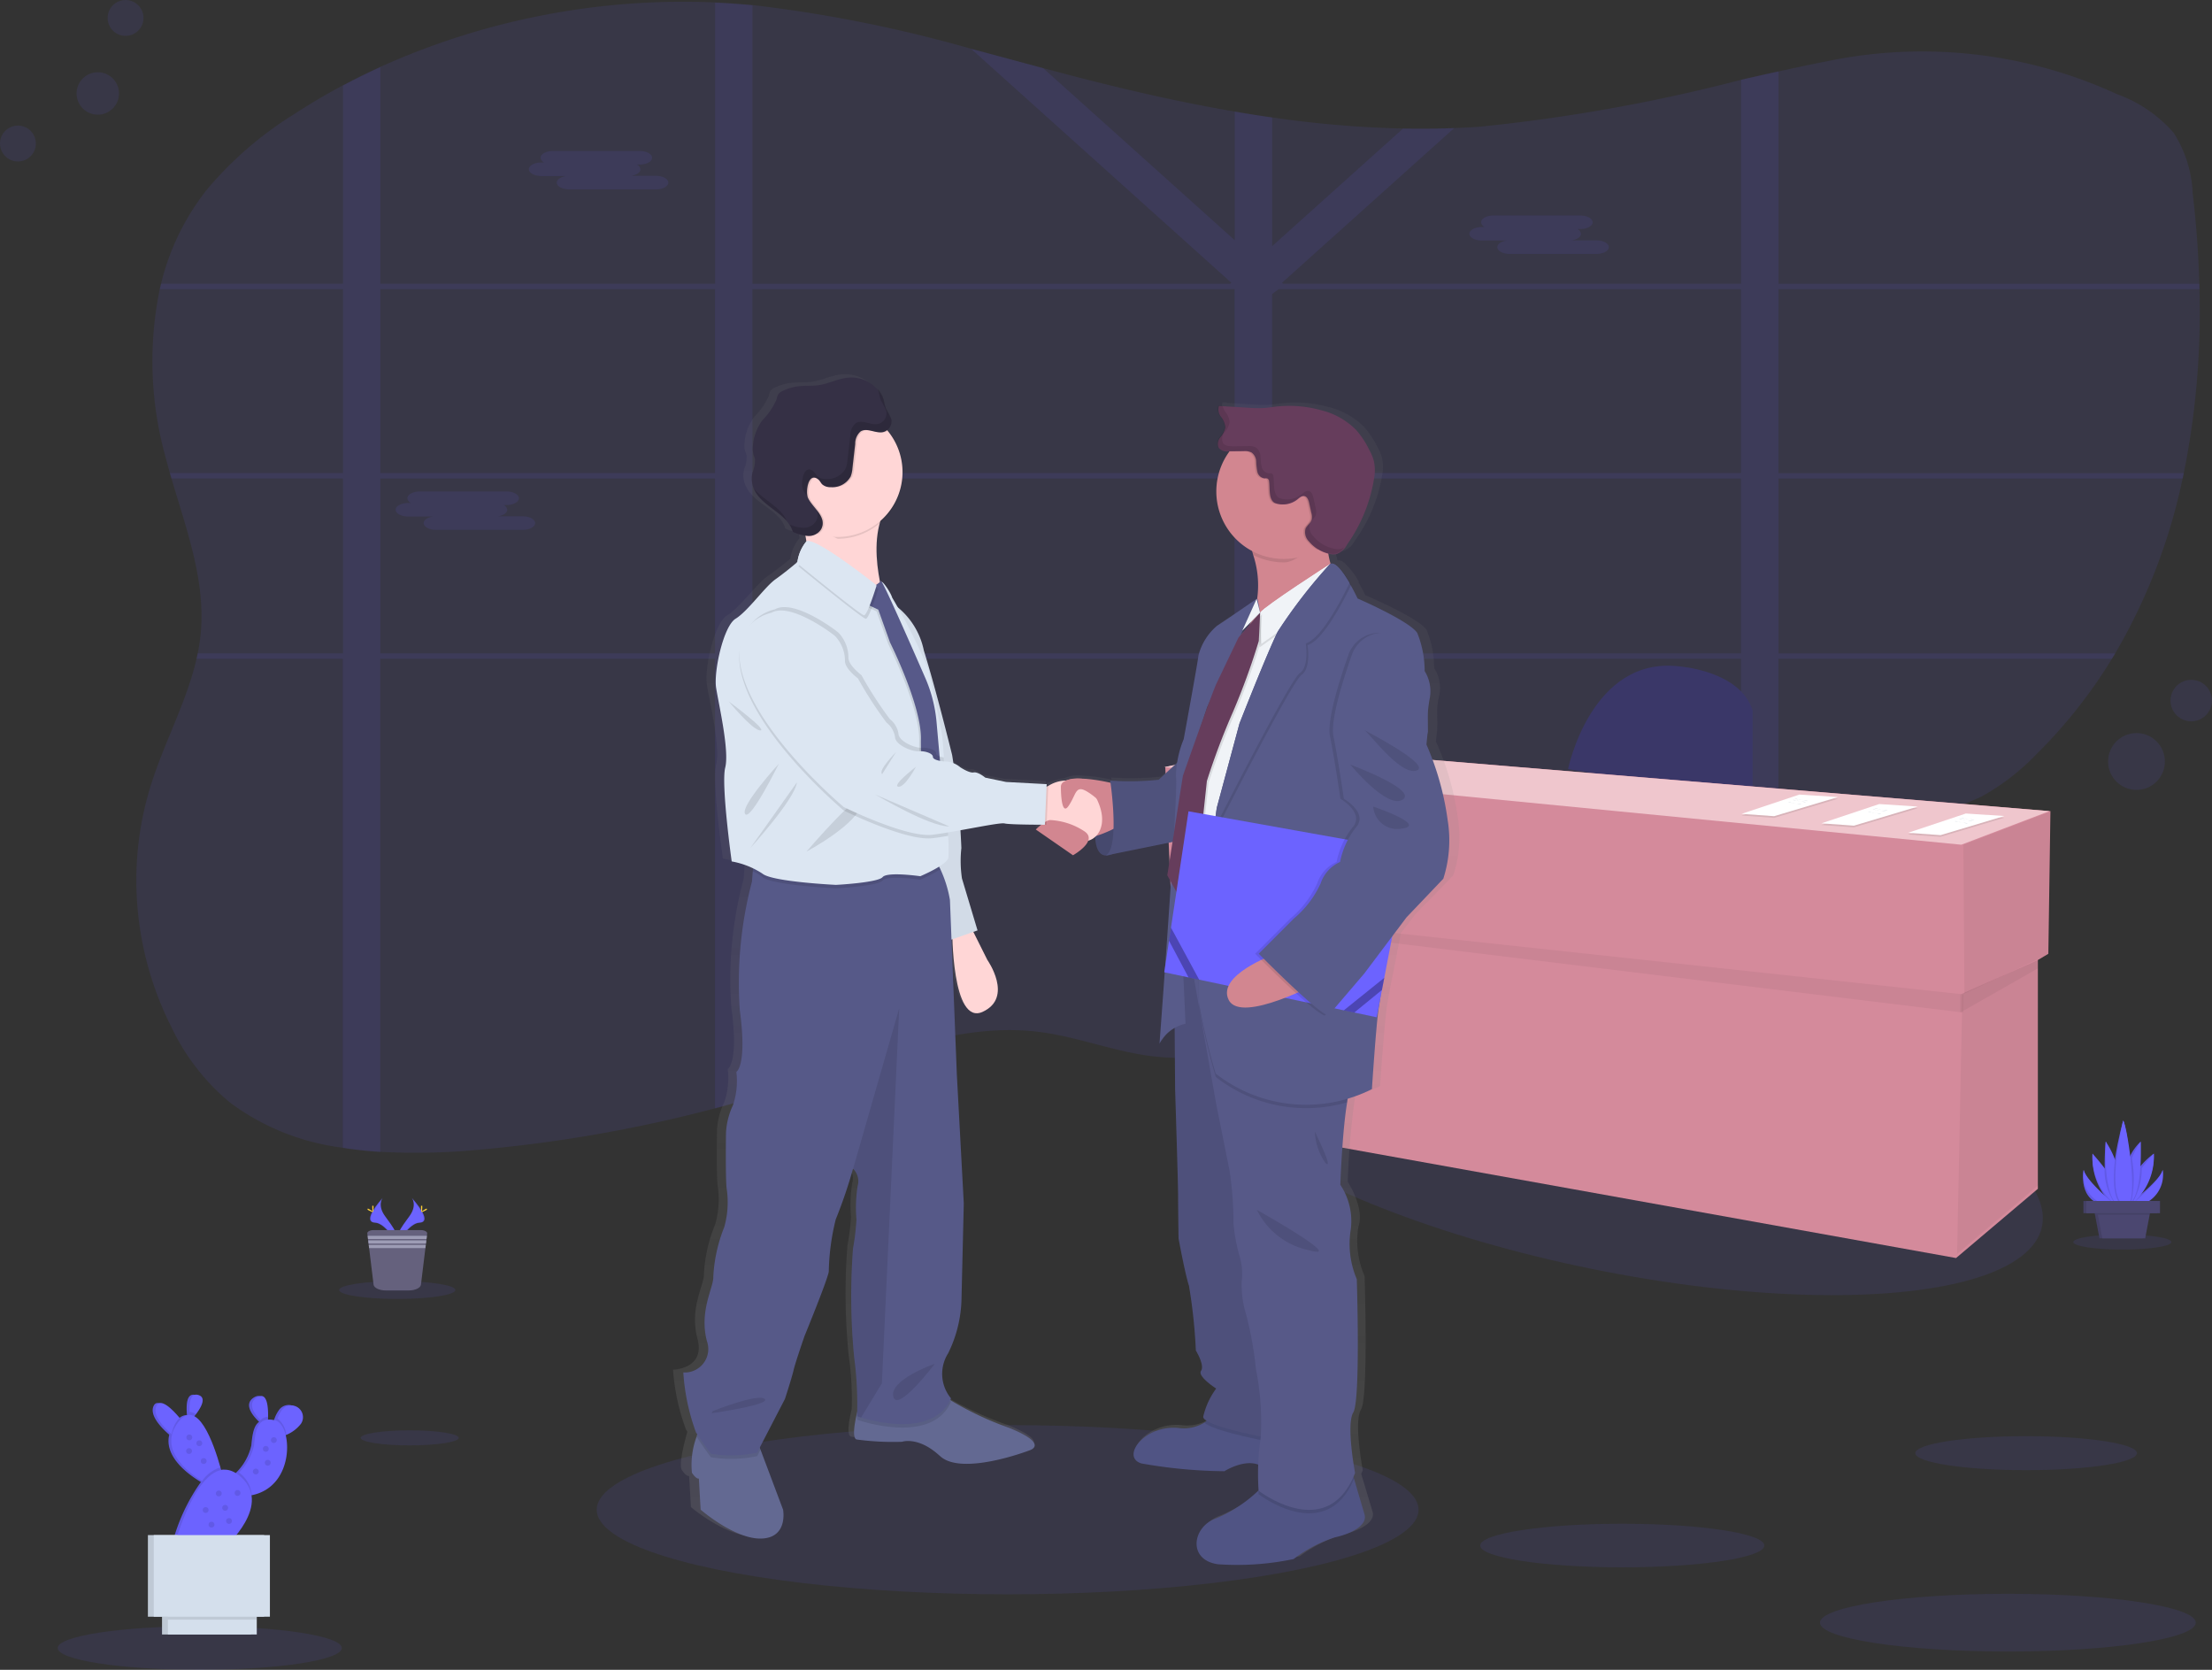 <svg xmlns="http://www.w3.org/2000/svg" xmlns:xlink="http://www.w3.org/1999/xlink" width="123.314" height="93.068" viewBox="0 0 123.314 93.068">
  <rect x="0" y="0" width="123.314" height="93.068" fill="#333333" stroke="none"/>
  <defs>
    <linearGradient id="linear-gradient" x1="0.5" y1="1" x2="0.5" gradientUnits="objectBoundingBox">
      <stop offset="0" stop-color="gray" stop-opacity="0.251"/>
      <stop offset="0.54" stop-color="gray" stop-opacity="0.122"/>
      <stop offset="1" stop-color="gray" stop-opacity="0.102"/>
    </linearGradient>
  </defs>
  <g id="Group_85" data-name="Group 85" transform="translate(-0.067 -0.732)">
    <path id="Path_222" data-name="Path 222" d="M237.224,68.809c-.021.1-.042.2-.066.3a32.361,32.361,0,0,1-3.758,9.749c-.06.1-.12.2-.181.3a28.017,28.017,0,0,1-4.237,5.348,12.845,12.845,0,0,1-3.043,2.337,17.23,17.23,0,0,1-5.417,1.482c-1.948.3-3.923.542-5.893.808q-1.05.139-2.087.3c-1.9.282-3.792.608-5.636,1.04a33.045,33.045,0,0,0-6.577,2.213q-.25.113-.494.24c-.163.081-.327.164-.488.248s-.319.167-.476.253c-.081.044-.163.088-.243.135s-.16.087-.238.132c-.235.131-.466.266-.7.4l-.009.006c-.153.089-.3.181-.453.273-.853.518-1.688,1.059-2.523,1.6l-.525.339-.813.526c-.158.1-.32.206-.48.308-.113.075-.226.149-.35.226-.593.373-1.194.74-1.81,1.089-.146.084-.293.167-.441.249a25.076,25.076,0,0,1-3.894,1.756l-.018.007a17.764,17.764,0,0,1-2.068.584c-.4.088-.809.161-1.218.216a13.064,13.064,0,0,1-3.3.046c-2.157-.25-4.179-1.078-6.336-1.358-4.439-.566-8.751,1.257-12.926,2.685q-1.54.526-3.1.985c-.692.2-1.387.4-2.087.585a78.543,78.543,0,0,1-13.09,2.3,36.865,36.865,0,0,1-5.561.123,20.422,20.422,0,0,1-2.086-.226,13.279,13.279,0,0,1-6.288-2.512,12.28,12.28,0,0,1-3.263-4.186,18.267,18.267,0,0,1-1.687-5.039c-.043-.239-.081-.479-.113-.718q-.085-.615-.127-1.238a17.716,17.716,0,0,1,.778-6.545c.747-2.367,1.991-4.639,2.539-7.023q.034-.152.064-.3a10.462,10.462,0,0,0,.166-1.1c.279-2.93-.792-5.787-1.633-8.653-.029-.1-.059-.2-.087-.3q-.136-.477-.26-.954a19.885,19.885,0,0,1-.3-9.3c.022-.1.048-.2.072-.3a13.612,13.612,0,0,1,2.559-5.242,20.293,20.293,0,0,1,4.825-4.177q1.332-.871,2.754-1.628,1.018-.543,2.086-1.028a41.085,41.085,0,0,1,18.657-3.592c.339.015.679.033,1.018.058s.71.054,1.066.087a76.524,76.524,0,0,1,12.19,2.437c1.343.356,2.684.722,4.023,1.08.6.158,1.191.317,1.788.471,2.92.755,5.883,1.438,8.883,1.948q1.042.18,2.086.328a59.759,59.759,0,0,0,7.3.619q1.424.028,2.85-.025.72-.026,1.44-.078a96.143,96.143,0,0,0,14.558-2.612q1.042-.238,2.087-.468c.914-.2,1.828-.4,2.747-.576A26,26,0,0,1,233.5,47.689a7.648,7.648,0,0,1,3.155,2.15,6.739,6.739,0,0,1,1.063,3.371c.2,1.668.324,3.357.372,5.055,0,.1,0,.2.007.3A45.372,45.372,0,0,1,237.224,68.809Z" transform="translate(-115.415 -41.71)" fill="#6c63ff" opacity="0.1"/>
    <path id="Path_223" data-name="Path 223" d="M209.564,79.239h-.373v.3h.423Zm-4.235,0a.02.02,0,0,0,0,.008c-.01.083-.021.165-.033.249v.045h3.236v-.018l.226-.284Zm-8.672,0V69.49h3.722c-.04-.026-.08-.053-.122-.078l-.054-.035-.07-.043c-.041-.024-.081-.048-.124-.07l-.105-.058-.025-.014h-3.221v-.537l-.087.034-.092.043h-.007l-.019.01-.058.031-.058.031c-.057.031-.113.064-.17.1l-.054.036-.113.072c-.146.1-.29.2-.438.294-.037.024-.075.048-.113.069-.08.048-.163.093-.248.133a.944.944,0,0,1-.113.049l-.061.024-.057.019h0a2.651,2.651,0,0,1-.407.106v9.53h-5.581c0,.011.008.02.011.032.031.09.061.18.09.27h5.487V89.988h.085l.1.006.178.01.284.034.13.012.141.015h.021l.25.031.053.007.121.017.173.025h0l.415-.018h0l.057.01a.393.393,0,0,1,.07.011V79.541h8.637V79.5c.011-.084.023-.166.033-.249a.019.019,0,0,1,0-.008Zm12.906,0h-.373v.3h.423Zm-4.468,0c-.014.1-.026.2-.04.3h3.608l.245-.3Zm-8.439,0V69.49h3.722c-.04-.026-.08-.053-.122-.078l-.054-.035-.07-.043c-.041-.024-.081-.048-.124-.07l-.105-.058-.025-.014h-3.221v-.537l-.087.034-.092.043h-.007l-.019.01-.058.031-.058.031c-.057.031-.113.064-.17.1l-.054.036-.113.072c-.146.1-.29.2-.438.294-.037.024-.075.048-.113.069-.08.048-.163.093-.248.133a.944.944,0,0,1-.113.049l-.061.024-.057.019h0a2.651,2.651,0,0,1-.407.106v9.53h-5.581c0,.011.008.02.011.032.031.089.062.18.092.27h5.486V89.987h.085l.1.006.178.01.284.035.13.012.141.015h.021l.25.031.053.007.121.017.173.025h0l.415-.018h0l.057.01a.393.393,0,0,1,.07.011V79.541h8.41c.014-.1.026-.2.04-.3Zm28.232-20.3h23.472c0-.1,0-.2-.007-.3H224.89V46.8q-1.045.226-2.087.468V58.637H197.275l-.064-.058.1-.086h0l9.5-8.533q-1.425.054-2.85.025l-7.3,6.555V49.369q-1.045-.148-2.086-.328V56.21L183.9,46.622c-1.34-.359-2.68-.724-4.023-1.08l14.507,13.038-.065.058H167.691V43.115q-.533-.05-1.066-.087c-.339-.025-.679-.043-1.018-.058V58.637h-18.66V46.562q-1.057.484-2.086,1.028V58.637H134.722c-.025.1-.051.2-.072.3h10.21V69.189h-9.649c.028.1.058.2.087.3h9.562v9.749h-8.1q-.031.15-.064.3h8.16V106.8c.679.105,1.381.179,2.086.226V79.541H165.6V104.6c.7-.187,1.395-.38,2.087-.585V79.541h26.881v21.9a17.763,17.763,0,0,0,2.068-.584l.018-.007V79.541H222.8v10.27q1.041-.153,2.087-.293V79.541h18.59c.061-.1.121-.2.181-.3H224.89V69.49h22.53c.024-.1.044-.2.066-.3h-22.6Zm-77.943,0H165.6V69.189H146.947Zm0,20.3V69.49H165.6v9.749Zm20.744-20.3h26.881V69.189H167.691Zm0,20.3V69.49h26.881v9.749Zm55.111,0H196.658V69.49H222.8Zm0-10.05H196.658V59.213l.367-.275H222.8ZM205.33,79.239a.02.02,0,0,0,0,.008c-.01.083-.021.165-.033.249v.045h3.236v-.018l.226-.284Zm4.235,0h-.373v.3h.423Zm-12.906,0V69.49h3.722c-.04-.026-.08-.053-.122-.078l-.054-.035-.07-.043c-.041-.024-.081-.048-.124-.07l-.105-.058-.025-.014h-3.221v-.537l-.087.034-.092.043h-.007l-.019.01-.058.031-.058.031c-.057.031-.113.064-.17.1l-.054.036-.113.072c-.146.1-.29.2-.438.294-.037.024-.075.048-.113.069-.08.048-.163.093-.248.133a.944.944,0,0,1-.113.049l-.061.024-.057.019h0a2.651,2.651,0,0,1-.407.106v9.53h-5.581c0,.011.008.02.011.032.031.09.061.18.09.27h5.487V89.988h.085l.1.006.178.01.284.034.13.012.141.015h.021l.25.031.053.007.121.017.173.025h0l.415-.018h0l.057.01a.393.393,0,0,1,.07.011V79.541h8.637V79.5c.011-.084.023-.166.033-.249a.019.019,0,0,1,0-.008Z" transform="translate(-125.675 -42.09)" fill="#6c63ff" opacity="0.1"/>
    <path id="Path_224" data-name="Path 224" d="M317.22,116.7h.162a.328.328,0,0,1-.2-.264h0c0-.208.311-.378.691-.378h4.838c.38,0,.69.17.69.378h0c0,.207-.31.378-.69.378h-.162a.325.325,0,0,1,.2.262c0,.178-.226.327-.528.367h1.393c.379,0,.69.17.69.378s-.311.378-.69.378h-4.839c-.379,0-.69-.171-.69-.378,0-.178.226-.326.528-.367H317.22c-.38,0-.69-.17-.69-.378S316.84,116.7,317.22,116.7Z" transform="translate(-286.979 -106.911)" fill="#6c63ff" opacity="0.1"/>
    <path id="Path_225" data-name="Path 225" d="M780.66,148.471h.162a.328.328,0,0,1-.2-.264h0c0-.208.31-.378.69-.378h4.838c.38,0,.691.17.691.378h0c0,.207-.311.377-.691.377h-.161a.328.328,0,0,1,.2.264c0,.178-.226.327-.528.367h1.393c.38,0,.69.17.69.378s-.31.378-.69.378h-4.838c-.38,0-.691-.171-.691-.378,0-.178.226-.327.528-.367H780.66c-.379,0-.69-.17-.69-.378S780.281,148.471,780.66,148.471Z" transform="translate(-697.987 -135.086)" fill="#6c63ff" opacity="0.1"/>
    <path id="Path_226" data-name="Path 226" d="M251.581,284.431h.161a.327.327,0,0,1-.2-.264h0c0-.207.311-.378.69-.378h4.839c.379,0,.69.171.69.378h0c0,.208-.311.378-.69.378h-.162a.324.324,0,0,1,.2.262c0,.178-.226.327-.528.367h1.393c.38,0,.691.171.691.378s-.311.378-.691.378H253.14c-.38,0-.69-.17-.69-.378,0-.177.226-.326.528-.367h-1.4c-.38,0-.691-.17-.691-.378S251.206,284.431,251.581,284.431Z" transform="translate(-228.765 -255.665)" fill="#6c63ff" opacity="0.1"/>
    <ellipse id="Ellipse_19" data-name="Ellipse 19" cx="7.349" cy="24.185" rx="7.349" ry="24.185" transform="translate(65.045 66.598) rotate(-78.45)" fill="#6c63ff" opacity="0.1"/>
    <path id="Path_227" data-name="Path 227" d="M828.56,375.379s1.286-6.314,6.2-5.729c0,0,3.394.233,4.092,2.455v4.911Z" transform="translate(-741.08 -331.777)" fill="#3a3768"/>
    <path id="Path_228" data-name="Path 228" d="M625.347,377.136l-43.734-3.626L576,374.68l.351,7.835.382.046.436,11.765,42.915,7.717,4.562-3.859V385.43l.584-.343Z" transform="translate(-510.972 -331.194)" fill="#d48a9b"/>
    <path id="Path_229" data-name="Path 229" d="M974.192,405.56l-.118,7.951-4.736,2.222-.059-8.3Z" transform="translate(-859.758 -359.618)" opacity="0.05"/>
    <path id="Path_230" data-name="Path 230" d="M970.683,478.94l.058,12.513-4.56,3.859.293-14.5Z" transform="translate(-857.009 -424.696)" opacity="0.05"/>
    <path id="Path_231" data-name="Path 231" d="M582.743,454.528l43.679,5.33.023-1.011L582.71,454.13Z" transform="translate(-516.923 -402.693)" opacity="0.05"/>
    <path id="Path_232" data-name="Path 232" d="M972.057,479.4v-.459l-4.328,1.91v1.014Z" transform="translate(-858.383 -424.696)" opacity="0.05"/>
    <path id="Path_233" data-name="Path 233" d="M575.48,374.68l5.613-1.17,43.734,3.626-4.911,1.87Z" transform="translate(-510.511 -331.194)" fill="#efc6cd"/>
    <path id="Path_234" data-name="Path 234" d="M945.222,407.55l2.146.14-3.557,1.065-1.811-.13Z" transform="translate(-835.564 -361.383)" opacity="0.1"/>
    <path id="Path_235" data-name="Path 235" d="M945.222,406.72l2.146.14-3.557,1.066L942,407.795Z" transform="translate(-835.564 -360.647)" fill="#fff"/>
    <path id="Path_236" data-name="Path 236" d="M1022.32,444.479c.085-.036.174.033.265.05.052.01.105,0,.157.01.105.014.209.084.31.049" transform="translate(-912.919 -398.165)" fill="#d3dae1"/>
    <path id="Path_237" data-name="Path 237" d="M1021.34,445.048c.084-.036.174.032.265.05.052.009.105,0,.157.009.105.015.209.085.31.05" transform="translate(-912.05 -398.669)" fill="#d3dae1"/>
    <path id="Path_238" data-name="Path 238" d="M1019.08,446.188c.085-.036.175.032.266.049.051.01.105,0,.156.01.106.015.21.085.31.049" transform="translate(-910.046 -399.68)" fill="#d3dae1"/>
    <path id="Path_239" data-name="Path 239" d="M863.222,398.21l2.146.141-3.557,1.065L860,399.285Z" transform="translate(-762.842 -353.1)" opacity="0.1"/>
    <path id="Path_240" data-name="Path 240" d="M863.222,397.39l2.146.14-3.557,1.065-1.811-.13Z" transform="translate(-762.842 -352.373)" fill="#fff"/>
    <path id="Path_241" data-name="Path 241" d="M940.32,435.148c.085-.036.174.032.265.05.052.009.105,0,.157.009.105.015.209.085.31.05" transform="translate(-840.196 -389.889)" fill="#d3dae1"/>
    <path id="Path_242" data-name="Path 242" d="M939.34,435.718c.084-.036.174.032.265.049.052.01.105,0,.157.01.105.015.209.085.31.049" transform="translate(-839.327 -390.395)" fill="#d3dae1"/>
    <path id="Path_243" data-name="Path 243" d="M937.08,436.849c.085-.036.175.033.266.05.051.01.105,0,.156.01.106.014.21.085.31.049" transform="translate(-837.323 -391.398)" fill="#d3dae1"/>
    <path id="Path_244" data-name="Path 244" d="M902.552,402.88l2.147.14-3.557,1.066-1.812-.131Z" transform="translate(-797.722 -357.241)" opacity="0.1"/>
    <path id="Path_245" data-name="Path 245" d="M902.552,402.06l2.147.14-3.557,1.065-1.812-.131Z" transform="translate(-797.722 -356.514)" fill="#fff"/>
    <path id="Path_246" data-name="Path 246" d="M979.65,439.818c.085-.036.175.032.266.049.051.01.1,0,.156.01.105.014.21.085.31.049" transform="translate(-875.077 -394.031)" fill="#d3dae1"/>
    <path id="Path_247" data-name="Path 247" d="M978.67,440.379c.085-.036.175.033.266.05.051.01.1,0,.156.01.105.014.21.085.31.049" transform="translate(-874.208 -394.529)" fill="#d3dae1"/>
    <path id="Path_248" data-name="Path 248" d="M976.42,441.518c.084-.036.174.032.265.05.052.009.105,0,.157.009.105.015.209.085.31.05" transform="translate(-872.212 -395.539)" fill="#d3dae1"/>
    <ellipse id="Ellipse_20" data-name="Ellipse 20" cx="22.908" cy="4.715" rx="22.908" ry="4.715" transform="translate(33.332 80.161)" fill="#6c63ff" opacity="0.1"/>
    <path id="Path_249" data-name="Path 249" d="M431.4,250.744a15.348,15.348,0,0,0-1.212-4.2l.074-.724s.016-.362-.008-.905a4.119,4.119,0,0,1,.132-1,2.069,2.069,0,0,0-.3-1.471,5.512,5.512,0,0,0-.421-2.124c-.446-.675-3.414-1.931-3.414-1.931s-.16-.334-.385-.724l.02-.04a4.253,4.253,0,0,0-.679-.915c-.182-.195-.358-.305-.5-.251a4.073,4.073,0,0,1-.131-.574c.029.008.06.016.089.022a.923.923,0,0,0,.373.009,1.109,1.109,0,0,0,.613-.543,8.656,8.656,0,0,0,1.562-3.823,2.431,2.431,0,0,0-.04-.844,2.853,2.853,0,0,0-.265-.617,4.955,4.955,0,0,0-.747-1.1,4.254,4.254,0,0,0-2.006-1.1,6.944,6.944,0,0,0-2.591-.193c-.226.026-.453.063-.679.078a7.054,7.054,0,0,1-.861-.015l-1.481-.086-.007-.023-.247-.015a.624.624,0,0,0,.121.6,1.031,1.031,0,0,1,.25.584,1.193,1.193,0,0,1-.286.566.544.544,0,0,0-.092.592.339.339,0,0,0,.06.066.745.745,0,0,0,.544.145h.034a3.685,3.685,0,0,0-.75,2.231,3.751,3.751,0,0,0,2.047,3.324c.022.074.043.149.063.226a6.931,6.931,0,0,1,.238,2.446l-.026.057-.016-.06s-1.745,1.183-2.263,1.5a3.269,3.269,0,0,0-1.063,1.665c-.025.29-.842,4.658-.842,4.658a10.7,10.7,0,0,0-.41,1.349l-1.042.915a16.021,16.021,0,0,1-2.772.049l.018.12a9.4,9.4,0,0,0-1.67-.226,1.77,1.77,0,0,0-.905.121l-.022.01-.017.008a3.586,3.586,0,0,0-.95.267c-.036.015-.069.029-.1.044l.007-.148-2.326-.12-1.188-.241s-.421-.339-.669-.29-.767-.29-.767-.29a2.075,2.075,0,0,0-.382-.238c-.04-.274-.065-.44-.065-.44s-.924-3.668-1.617-5.824a4.964,4.964,0,0,0-1.525-2.458c-.175-.305-.291-.5-.291-.5a2.248,2.248,0,0,0-.6-.876c-.017-.027-.029-.041-.036-.041a.133.133,0,0,0-.067.01,7.2,7.2,0,0,1-.01-3.24,3.576,3.576,0,0,0,1.306-2.756v-.1a3.56,3.56,0,0,0-.841-2.3l-.038-.043a.3.3,0,0,0,.029-.024.606.606,0,0,0,.214-.584,4,4,0,0,0-.308-.594,3.845,3.845,0,0,1-.126-.484,1.494,1.494,0,0,0-.356-.621l.017.045a2.15,2.15,0,0,0-1.893-.636c-.51.081-.985.319-1.5.393-.368.052-.742.018-1.112.055a2.887,2.887,0,0,0-.987.285.566.566,0,0,0-.209.154.828.828,0,0,0-.1.291,3.841,3.841,0,0,1-.812,1.168,2.732,2.732,0,0,0-.548,1.509,1.181,1.181,0,0,0,.04.413c.025.08.063.156.081.238a1.63,1.63,0,0,1-.137.743,1.447,1.447,0,0,0,.08.944c.447,1,1.914,1.334,2.22,2.384a2.919,2.919,0,0,0,.734.226c.02.1.038.209.053.316a.085.085,0,0,0-.019.011,2.25,2.25,0,0,0-.494,1.131l-.048.038c-.162.134-.715.582-1.215.927-.594.411-1.584,1.786-2.276,2.2s-1.263,2.941-1.113,3.861.767,3.5.519,4.441.371,5.237.371,5.237a6.321,6.321,0,0,1,1.213.36l-.012.188-.037.566a21.586,21.586,0,0,0-.692,7.176c.429,3.121-.2,3.443-.2,3.443a4.126,4.126,0,0,1-.2,1.867,4.017,4.017,0,0,0-.4,1.544s-.033,2.382.033,3.055a5.009,5.009,0,0,1-.132,2.189,8.383,8.383,0,0,0-.627,2.766c.033.579-.825,1.9-.363,3.6s-1.358,1.738-1.358,1.738a11.683,11.683,0,0,0,.726,3.347l.072.106c-.012.043-.025.088-.038.137-.187.679-.442,1.75-.265,2.009.264.387.4.321.4.321l.1,1.738s1.98,1.673,3.5,1.61,1.221-1.61,1.221-1.61l-1.293-3.353-.044-.113,1.437-2.715s.4-1.19.494-1.609.636-1.9.636-1.9,1.358-3.218,1.386-3.6a12.5,12.5,0,0,1,.4-2.9,26.8,26.8,0,0,0,.99-2.828l.018.016a.954.954,0,0,1,.247.949,7.586,7.586,0,0,0-.067,1.866,12.693,12.693,0,0,1-.2,1.61,34.41,34.41,0,0,0,.067,6.081,17.216,17.216,0,0,1,.17,3.042c-.155.639-.291,1.433-.038,1.527a15.964,15.964,0,0,0,2.608.129s.923-.322,2.178.8,5.114-.321,5.114-.321,1.188-.322-1.155-1.255a19.922,19.922,0,0,1-3.38-1.548c.016-.031.033-.061.048-.094a2.1,2.1,0,0,1-.165-2.509,6.988,6.988,0,0,0,.759-2.961l.132-5.407-.4-7.177-.307-7.533.054-.018c.052,1.385.322,4.682,1.738,4.042,1.782-.8.264-2.9.264-2.9l-.8-1.559.239-.081-.895-2.892a6.524,6.524,0,0,1-.034-1.7,6.748,6.748,0,0,0-.02-1,17.854,17.854,0,0,1,2.5-.372c.238.058,1.567.069,2.09.071-.171.133-.308.266-.308.266l2.128,1.432s.722-.395.872-.813a.939.939,0,0,0,.4-.213c.023.494.154,1.03.611,1.042a.792.792,0,0,0,.333-.066l3.48-.689-.3,1.866.208.37c-.105,1.574-.226,3.245-.333,4.714l-.049.321.025.006c-.165,2.263-.3,3.977-.3,3.977a2.085,2.085,0,0,1,.868-.872l.023,3.358s.174,5.309.174,6.033.024,2.341.024,2.341.372,1.979.594,2.63a29.025,29.025,0,0,1,.4,3.62s.52.82.3,1.131.867.989.867.989a4.248,4.248,0,0,0-.743,1.569c-.006.072.066.149.195.226-.041.033-.083.066-.129.1a2.26,2.26,0,0,1-1.5.3c-1.931-.17-3.292,1.617-2.1,1.979a29.024,29.024,0,0,0,4.752.434,2.654,2.654,0,0,1,1.923-.37c-.012.708.023,1.358.028,1.444l-.01.008a7.848,7.848,0,0,1-2.414,1.549c-1.358.458-1.659,2.317.1,2.558a16.056,16.056,0,0,0,4.331-.29,7.984,7.984,0,0,1,2.351-1.206c1.015-.217,1.881-.7,1.708-1.28-.113-.37-.4-1.34-.6-1.991q-.017-.059-.034-.113c.031-.068.061-.138.089-.21,0,0-.519-2.7-.1-3.378s.2-7.434.2-7.434a4.879,4.879,0,0,1-.346-2.75c.372-1.037-.594-2.51-.594-2.51a45.859,45.859,0,0,1,.388-4.6l.037-.2a9.267,9.267,0,0,0,1.38-.533s.248-3.718.4-4.562c.015-.079.035-.207.06-.373l.113-.6h0l.134-.679h0l.453-2.314.817-1.057,2.1-2.15A6.8,6.8,0,0,0,431.4,250.744ZM398.944,237.47l-.016.011a.2.2,0,0,1-.006-.025A.1.1,0,0,0,398.944,237.47Zm20.791,2.635-.081.178.3-.3-.4.453.136-.285Zm-2.009,4.152c-.078.207-.162.431-.249.664l.16-.476Z" transform="translate(-350.07 -204.483)" fill="url(#linear-gradient)"/>
    <path id="Path_250" data-name="Path 250" d="M595.592,441s-.277,1.845.554,1.869,1.387-1.423,1.387-1.423l-.339-1.157Z" transform="translate(-534.43 -394.459)" fill="#585b8a"/>
    <path id="Path_251" data-name="Path 251" d="M595.592,441s-.277,1.845.554,1.869,1.387-1.423,1.387-1.423l-.339-1.157Z" transform="translate(-534.43 -394.459)" opacity="0.2"/>
    <path id="Path_252" data-name="Path 252" d="M400.343,750.709c-1.48.065-3.41-1.608-3.41-1.608l-.1-1.737s-.128.065-.386-.321a4.494,4.494,0,0,1,.258-2.008c.088-.33.161-.566.161-.566l3.247.869.155.411,1.26,3.351S401.822,750.645,400.343,750.709Z" transform="translate(-357.806 -664.226)" fill="#636992"/>
    <path id="Path_253" data-name="Path 253" d="M486.531,727.2s-3.762,1.447-4.978.321-2.122-.8-2.122-.8a15.162,15.162,0,0,1-2.541-.129c-.247-.094-.113-.9.041-1.539.1-.442.217-.808.217-.808s3.7-1.255,4.276-.483a2.774,2.774,0,0,0,.617.588,17.943,17.943,0,0,0,3.371,1.6C487.688,726.873,486.531,727.2,486.531,727.2Z" transform="translate(-429.075 -645.631)" fill="#636992"/>
    <path id="Path_254" data-name="Path 254" d="M526.032,496.35l1.028,2.058s1.48,2.091-.257,2.894-1.7-4.629-1.7-4.629Z" transform="translate(-471.952 -444.177)" fill="#ffd6d6"/>
    <path id="Path_255" data-name="Path 255" d="M495.25,338.61a4.2,4.2,0,0,1,1.8,2.669c.675,2.154,1.576,5.821,1.576,5.821a44.527,44.527,0,0,1,.514,5.177,6.673,6.673,0,0,0,.033,1.7l.868,2.894-1.737.611-2.669-10.225Z" transform="translate(-445.479 -304.283)" fill="#dce6f2"/>
    <path id="Path_256" data-name="Path 256" d="M495.25,338.61a4.2,4.2,0,0,1,1.8,2.669c.675,2.154,1.576,5.821,1.576,5.821a44.527,44.527,0,0,1,.514,5.177,6.673,6.673,0,0,0,.033,1.7l.868,2.894-1.737.611-2.669-10.225Z" transform="translate(-445.479 -304.283)" opacity="0.05"/>
    <path id="Path_257" data-name="Path 257" d="M402.571,745.358l.155.411-.19.363a7.009,7.009,0,0,1-2.573.064s-.339-.431-.8-1.14c.088-.33.161-.566.161-.566Z" transform="translate(-360.26 -664.243)" opacity="0.1"/>
    <path id="Path_258" data-name="Path 258" d="M483.468,724.494c-.938,2.125-4.126,1.336-5.012,1.07-.146-.044-.226-.074-.226-.074s.006-.173.008-.446c.1-.442.217-.808.217-.808s3.7-1.255,4.277-.483a2.773,2.773,0,0,0,.617.588A1.1,1.1,0,0,0,483.468,724.494Z" transform="translate(-430.385 -645.631)" opacity="0.1"/>
    <path id="Path_259" data-name="Path 259" d="M407.382,488.825a2.138,2.138,0,0,0,.162,2.508c-.938,2.124-4.126,1.336-5.012,1.069-.146-.043-.226-.072-.226-.072a19.583,19.583,0,0,0-.161-3.281,35.23,35.23,0,0,1-.064-6.076,12.939,12.939,0,0,0,.192-1.609,7.839,7.839,0,0,1,.065-1.865.963.963,0,0,0-.24-.948l-.017-.017a26.774,26.774,0,0,1-.965,2.828,13,13,0,0,0-.386,2.894c-.033.386-1.351,3.6-1.351,3.6s-.514,1.479-.61,1.9-.483,1.609-.483,1.609l-1.55,2.991a7.011,7.011,0,0,1-2.573.065s-.353-.453-.836-1.19a11.831,11.831,0,0,1-.707-3.343,1.307,1.307,0,0,0,1.318-1.737c-.45-1.7.386-3.023.354-3.6a8.561,8.561,0,0,1,.611-2.765,5.111,5.111,0,0,0,.128-2.187c-.065-.675-.032-3.055-.032-3.055a4.085,4.085,0,0,1,.386-1.543,4.218,4.218,0,0,0,.193-1.866s.61-.321.192-3.44a22.049,22.049,0,0,1,.679-7.171l.037-.566.059-.916s9.2-.579,9.937.128a2.439,2.439,0,0,1,.47.673,6.7,6.7,0,0,1,.532,1.712l.386,9.743.386,7.17-.129,5.4A7.182,7.182,0,0,1,407.382,488.825Z" transform="translate(-354.46 -412.663)" fill="#565988"/>
    <path id="Path_260" data-name="Path 260" d="M478.024,538.42l-.965,20.9-1.158,1.905c-.146-.043-.226-.072-.226-.072a19.584,19.584,0,0,0-.161-3.281,35.221,35.221,0,0,1-.064-6.076,12.939,12.939,0,0,0,.192-1.609,7.84,7.84,0,0,1,.065-1.864.963.963,0,0,0-.24-.948l.016-.113Z" transform="translate(-427.829 -481.487)" opacity="0.1"/>
    <path id="Path_261" data-name="Path 261" d="M406.643,731s2.508-1,2.894-.679-2.957.8-2.957.8Z" transform="translate(-366.841 -651.621)" opacity="0.1"/>
    <path id="Path_262" data-name="Path 262" d="M498.31,713.5c-.1.033-2.54.905-2.315,1.833S498.31,713.5,498.31,713.5Z" transform="translate(-446.127 -636.76)" opacity="0.1"/>
    <path id="Path_263" data-name="Path 263" d="M449.07,283.712s.819,1.978.386,2.991,4.678,2.749,4.678,2.749-1.495-3.859-.048-6.03S449.07,283.712,449.07,283.712Z" transform="translate(-404.524 -254.545)" fill="#ffd6d6"/>
    <path id="Path_264" data-name="Path 264" d="M653.243,768.382a7.718,7.718,0,0,0-2.291,1.206,15.265,15.265,0,0,1-4.221.29c-1.713-.241-1.422-2.1-.1-2.557a7.7,7.7,0,0,0,2.354-1.547c.217-.2.346-.339.346-.339l4.8-.965s.078.268.187.638c.192.653.476,1.621.585,1.99C655.076,767.683,654.232,768.165,653.243,768.382Z" transform="translate(-578.768 -681.963)" fill="#505484"/>
    <path id="Path_265" data-name="Path 265" d="M624.476,737.645a6.6,6.6,0,0,1-2.87-.265c-.844-.482-2.05.29-2.05.29a27.57,27.57,0,0,1-4.631-.434c-1.157-.362.169-2.15,2.05-1.978a2.161,2.161,0,0,0,1.463-.3,1.542,1.542,0,0,0,.637-.955l4.073.241.566,1.444Z" transform="translate(-551.231 -654.94)" fill="#505484"/>
    <path id="Path_266" data-name="Path 266" d="M654.708,736.343s-4.734-.774-5.338-1.388a1.541,1.541,0,0,0,.637-.955l4.073.241.566,1.444Z" transform="translate(-582.163 -654.94)" opacity="0.1"/>
    <path id="Path_267" data-name="Path 267" d="M634.52,512.873l.049,7.065s.169,5.306.169,6.03.024,2.339.024,2.339.362,1.978.579,2.629a29.557,29.557,0,0,1,.386,3.62s.507.82.29,1.131.844.989.844.989a4.224,4.224,0,0,0-.723,1.568c-.044.627,5.4,1.517,5.4,1.517l-2.121-21.752-1.689-5.45Z" transform="translate(-568.993 -458.553)" fill="#575988"/>
    <path id="Path_268" data-name="Path 268" d="M634.52,512.873l.049,7.065s.169,5.306.169,6.03.024,2.339.024,2.339.362,1.978.579,2.629a29.557,29.557,0,0,1,.386,3.62s.507.82.29,1.131.844.989.844.989a4.224,4.224,0,0,0-.723,1.568c-.044.627,5.4,1.517,5.4,1.517l-2.121-21.752-1.689-5.45Z" transform="translate(-568.993 -458.553)" opacity="0.1"/>
    <path id="Path_269" data-name="Path 269" d="M681.343,765.114c-1.576,3.757-5.324.858-5.324.858s0-.072-.009-.2c.217-.2.346-.339.346-.339l4.8-.965S681.235,764.744,681.343,765.114Z" transform="translate(-605.789 -681.963)" opacity="0.1"/>
    <path id="Path_270" data-name="Path 270" d="M652.335,535.171c-1.544,3.96-5.378.989-5.378.989a13.855,13.855,0,0,1,.121-2.99,14.958,14.958,0,0,0-.266-3.763,20.266,20.266,0,0,0-.554-3.086,5.5,5.5,0,0,1-.241-1.833,3.5,3.5,0,0,0-.121-1.4,9.415,9.415,0,0,1-.339-1.833,19.337,19.337,0,0,0-.217-2.918l-.748-3.734-1.351-7.646.422-.072,7.561-1.326s1.423,7.241.94,7.983a3.112,3.112,0,0,0-.272.979c-.276,1.643-.379,4.592-.379,4.592a3.625,3.625,0,0,1,.579,2.508,5,5,0,0,0,.339,2.749s.217,6.753-.194,7.428S652.335,535.171,652.335,535.171Z" transform="translate(-576.726 -452.345)" fill="#575988"/>
    <path id="Path_271" data-name="Path 271" d="M673.082,293.2s-6.849,4.823-5.306,2.411a5.37,5.37,0,0,0,.353-4.2,9.922,9.922,0,0,0-.679-1.843s5.82-2.475,5.048-.257a4.155,4.155,0,0,0-.226,1.611A4.3,4.3,0,0,0,673.082,293.2Z" transform="translate(-598.197 -259.741)" fill="#d28690"/>
    <path id="Path_272" data-name="Path 272" d="M580.454,425.62s-2.894-.836-3.376-.016a2.45,2.45,0,0,0,1.018,2.91c.873.29,2.878-.981,2.878-.981Z" transform="translate(-517.901 -381.115)" fill="#d28690"/>
    <path id="Path_273" data-name="Path 273" d="M604.989,416l-1.206,1.11a15.256,15.256,0,0,1-2.7.047s.555,3.714-.241,4.172l4.872-.989Z" transform="translate(-539.123 -372.917)" fill="#585b8a"/>
    <path id="Path_274" data-name="Path 274" d="M604.989,416l-1.206,1.11a15.256,15.256,0,0,1-2.7.047s.555,3.714-.241,4.172l4.872-.989Z" transform="translate(-539.123 -372.917)" opacity="0.1"/>
    <path id="Path_275" data-name="Path 275" d="M443.868,245.589a3.62,3.62,0,0,1-3.62,3.62c-1.858-.893-3.62-1.619-3.62-3.62a3.62,3.62,0,1,1,7.235,0Z" transform="translate(-393.487 -218.448)" opacity="0.1"/>
    <path id="Path_276" data-name="Path 276" d="M443.993,245.92a3.613,3.613,0,1,1-.819-2.289A3.613,3.613,0,0,1,443.993,245.92Z" transform="translate(-393.612 -218.876)" fill="#ffd6d6"/>
    <path id="Path_277" data-name="Path 277" d="M437.283,461.87a8.193,8.193,0,0,1-1.121.582s-1.833-.266-2.1.047-2.6.434-2.6.434-3.569-.169-4.1-.627a2.173,2.173,0,0,0-.542-.321l.059-.916s9.2-.579,9.937.128A2.438,2.438,0,0,1,437.283,461.87Z" transform="translate(-384.791 -412.689)" opacity="0.1"/>
    <path id="Path_278" data-name="Path 278" d="M421.567,325.866c-.072.41-1.568,1.036-1.568,1.036s-1.833-.265-2.1.049-2.6.434-2.6.434-3.569-.17-4.1-.628a4.6,4.6,0,0,0-1.713-.679s-.6-4.292-.361-5.232-.362-3.522-.507-4.438.41-3.448,1.085-3.858,1.64-1.785,2.219-2.195c.488-.345,1.026-.792,1.183-.927l.046-.038a2.283,2.283,0,0,1,.483-1.131c.386-.384,3.93,2.436,3.93,2.436s.025.217.266-.192c.054-.092.522.583.6.868a33.48,33.48,0,0,1,2.05,4.073c.121.7.627,2.966.723,3.521.025.143.066.643.113,1.312.009.131.017.27.027.415.071,1.111.148,2.53.195,3.6,0,.122.01.24.014.353A12,12,0,0,1,421.567,325.866Z" transform="translate(-368.628 -277.334)" fill="#dce6f2"/>
    <path id="Path_279" data-name="Path 279" d="M415,387.21s1.326,1.616,1.76,1.616S415,387.21,415,387.21Z" transform="translate(-374.308 -347.384)" opacity="0.1"/>
    <path id="Path_280" data-name="Path 280" d="M424.733,417.91s-2.171,2.363-1.881,2.8S424.733,417.91,424.733,417.91Z" transform="translate(-381.248 -374.611)" opacity="0.1"/>
    <path id="Path_281" data-name="Path 281" d="M425.62,430.746s2.489-2.725,2.6-3.666Z" transform="translate(-383.727 -382.744)" opacity="0.1"/>
    <path id="Path_282" data-name="Path 282" d="M453.33,438.013s2.87-1.519,3.111-2.725S453.33,438.013,453.33,438.013Z" transform="translate(-408.302 -389.819)" opacity="0.1"/>
    <path id="Path_283" data-name="Path 283" d="M482.4,329.115l-.4.964.663.313.652,1.821s1.8,3.593,1.724,5.462a33.12,33.12,0,0,0,.326,4.678l1.036-.192-.489-5.5a7.929,7.929,0,0,0-.631-2.467c-.828-1.9-2.369-5.4-2.466-5.4-.132,0-.04.049-.04.049Z" transform="translate(-433.728 -295.582)" opacity="0.1"/>
    <path id="Path_284" data-name="Path 284" d="M483.248,328.263l-.4.965.664.313.651,1.821s1.8,3.593,1.724,5.462a33.11,33.11,0,0,0,.326,4.678l1.037-.192-.49-5.5a7.9,7.9,0,0,0-.63-2.467c-.828-1.9-2.369-5.4-2.465-5.4-.134,0-.041.049-.041.049Z" transform="translate(-434.482 -294.829)" fill="#575989"/>
    <path id="Path_285" data-name="Path 285" d="M571.37,429.68a9.039,9.039,0,0,1-2.2-.905l-.2-.113.025-1.868a3.273,3.273,0,0,1,.369-.187,1.9,1.9,0,0,1,2.621.566C572.877,428.819,572.009,429.723,571.37,429.68Z" transform="translate(-510.859 -382.071)" fill="#ffd6d6"/>
    <path id="Path_286" data-name="Path 286" d="M443.021,243.536a.534.534,0,0,1-.169.069c-.42.092-.9-.269-1.257-.037a.911.911,0,0,0-.3.7q-.077.679-.154,1.349a1.663,1.663,0,0,1-.1.465,1.166,1.166,0,0,1-1.11.591.662.662,0,0,1-.479-.158c-.078-.079-.12-.19-.206-.263-.566-.474-.738.688-.588,1.018.24.54,1.092,1.06.734,1.746a.654.654,0,0,1-.263.264,3.62,3.62,0,1,1,3.89-5.74Z" transform="translate(-393.459 -218.781)" opacity="0.1"/>
    <path id="Path_287" data-name="Path 287" d="M430.024,233.422c.085.071.128.182.206.261a.663.663,0,0,0,.479.158,1.161,1.161,0,0,0,1.109-.592,1.612,1.612,0,0,0,.1-.464l.154-1.349a.907.907,0,0,1,.3-.7c.36-.226.837.129,1.257.037a.614.614,0,0,0,.453-.708,3.992,3.992,0,0,0-.3-.593,3.883,3.883,0,0,1-.123-.483,1.916,1.916,0,0,0-2.161-1.224c-.5.083-.961.32-1.459.393-.358.052-.723.018-1.084.057a2.736,2.736,0,0,0-.962.284.559.559,0,0,0-.2.154.85.85,0,0,0-.1.29,3.869,3.869,0,0,1-.792,1.168,2.782,2.782,0,0,0-.536,1.506,1.208,1.208,0,0,0,.039.413c.024.079.061.156.079.238a1.654,1.654,0,0,1-.133.742,1.484,1.484,0,0,0,.079.944c.434,1,1.866,1.333,2.163,2.382a2.374,2.374,0,0,0,.842.226.812.812,0,0,0,.742-.379c.356-.679-.494-1.206-.734-1.745C429.286,234.107,429.454,232.946,430.024,233.422Z" transform="translate(-384.331 -205.958)" fill="#353045"/>
    <path id="Path_288" data-name="Path 288" d="M672.539,289.31a4.157,4.157,0,0,0-.226,1.611c-.174.148-.364-.3-.566-.181-.552.319-1.19,1.078-1.873,1.078a3.754,3.754,0,0,1-1.7-.408,9.913,9.913,0,0,0-.679-1.843S673.311,287.091,672.539,289.31Z" transform="translate(-598.233 -259.741)" opacity="0.1"/>
    <path id="Path_289" data-name="Path 289" d="M662.786,254.263a3.763,3.763,0,1,1-3.763-3.763A3.763,3.763,0,0,1,662.786,254.263Z" transform="translate(-587.386 -226.141)" fill="#d28690"/>
    <path id="Path_290" data-name="Path 290" d="M647.5,321.692s-.708.772-.8.835-2.15,8.711-2.186,8.812-2.445,7.909-2.445,7.909l-3.859,1.9.322-9.551,2.828-7.876s.933-1.061,1.222-1.447,3.891-2.7,3.891-2.7l.615,1.268Z" transform="translate(-572.265 -287.397)" fill="#f0f3f7"/>
    <path id="Path_291" data-name="Path 291" d="M680.508,322.548l-4.437,3.177L676,323.981c.29-.386,3.891-2.7,3.891-2.7Z" transform="translate(-605.78 -288.913)" opacity="0.1"/>
    <path id="Path_292" data-name="Path 292" d="M681.376,320.838l-4.437,3.177-.069-1.743c.29-.387,3.891-2.7,3.891-2.7Z" transform="translate(-606.552 -287.397)" fill="#f0f3f7"/>
    <path id="Path_293" data-name="Path 293" d="M632.716,336.59l.148.776-.992,1.008.792-1.773s-1.7,1.182-2.206,1.5a3.22,3.22,0,0,0-1.037,1.664c-.019.29-.82,4.654-.82,4.654a5.685,5.685,0,0,0-.433,2.074c.17.458-.916,14.9-.916,14.9a2.15,2.15,0,0,1,1.45-1.112l-.387-8.537s.471-5.679.494-5.752l1.1-3.365Z" transform="translate(-562.545 -302.491)" fill="#585b8a"/>
    <path id="Path_294" data-name="Path 294" d="M637.174,344.3l-.077,1.584a38.727,38.727,0,0,1-1.435,3.943,39.588,39.588,0,0,0-1.459,3.859l-.619,5.74-1.061.483-.523-.963.869-5.544s1.639-4.678,1.881-5.161l1.209-2.548Z" transform="translate(-566.758 -309.329)" opacity="0.1"/>
    <path id="Path_295" data-name="Path 295" d="M636.287,343.45l-.076,1.584a38.495,38.495,0,0,1-1.436,3.943,39.258,39.258,0,0,0-1.458,3.859l-.615,5.739-1.061.482-.531-.964.869-5.544s1.639-4.679,1.88-5.161l1.218-2.544Z" transform="translate(-565.969 -308.575)" fill="#663d5c"/>
    <path id="Path_296" data-name="Path 296" d="M566.31,446.186l2.074,1.436s1.463-.82.611-1.351a3.777,3.777,0,0,0-1.881-.611C566.839,445.66,566.31,446.186,566.31,446.186Z" transform="translate(-508.5 -399.222)" fill="#d28690"/>
    <path id="Path_297" data-name="Path 297" d="M578.82,425.354a.319.319,0,0,0-.15.273c0,.44.05,1.605.419,1.079.453-.644.37-1.222,1.061-.8a4.073,4.073,0,0,1,1.109,1.018l-.192-1.383S579.645,424.836,578.82,425.354Z" transform="translate(-519.461 -381.044)" fill="#d28690"/>
    <path id="Path_298" data-name="Path 298" d="M655.022,513.5a3.115,3.115,0,0,0-.271.979,8.174,8.174,0,0,1-7.323-1.413,36.9,36.9,0,0,1-.917-3.858,12.58,12.58,0,0,1,.011-2.365l7.561-1.326S655.506,512.755,655.022,513.5Z" transform="translate(-579.584 -452.309)" opacity="0.1"/>
    <path id="Path_299" data-name="Path 299" d="M659.313,326.757a7.5,7.5,0,0,0-.12,1.905l-1.737,8.2s-.844,6.319-.989,7.163-.386,4.558-.386,4.558a8.168,8.168,0,0,1-8.711-.868,36.98,36.98,0,0,1-.916-3.859c-.242-1.432.471-7.17.808-9.719.1-.755.169-1.23.169-1.23l1.266-4.7s1.556-3.968,2.135-5.125a28.952,28.952,0,0,1,2.905-3.757c.289-.183.75.464,1.093,1.053.259.446.453.86.453.86s2.894,1.254,3.327,1.923a5.643,5.643,0,0,1,.411,2.122A2.125,2.125,0,0,1,659.313,326.757Z" transform="translate(-579.533 -287.149)" fill="#585b8a"/>
    <path id="Path_300" data-name="Path 300" d="M660,324.593s.217,1.278-.339,1.664c-.537.373-4.538,8.24-4.787,8.731.1-.756.169-1.231.169-1.231l1.266-4.7s1.557-3.968,2.135-5.126a28.744,28.744,0,0,1,2.906-3.757c.289-.183.749.464,1.092,1.053C661.921,322.3,660.842,324.328,660,324.593Z" transform="translate(-587.041 -287.902)" opacity="0.1"/>
    <path id="Path_301" data-name="Path 301" d="M659.128,323.743s.216,1.278-.339,1.664-4.537,8.238-4.789,8.729c.1-.755.169-1.23.169-1.23l1.266-4.7s1.556-3.968,2.135-5.125a28.958,28.958,0,0,1,2.905-3.757c.289-.183.75.464,1.093,1.053C661.053,321.448,659.974,323.478,659.128,323.743Z" transform="translate(-586.269 -287.149)" fill="#585b8a"/>
    <path id="Path_302" data-name="Path 302" d="M589.136,407.845l-1.361,7.081h0l-.13.678h0l-.293,1.524-1.25-.265-.583-.123-8.063-1.708-.593-.126-1.353-.286.265-1.758.11-.731.976-6.483Z" transform="translate(-510.537 -359.698)" fill="#6c63ff"/>
    <path id="Path_303" data-name="Path 303" d="M663.107,511.92s-3.207,1.157-2.508,2.532,5.185-1.061,5.185-1.061Z" transform="translate(-592.033 -457.985)" fill="#d28690"/>
    <path id="Path_304" data-name="Path 304" d="M703.8,599.1a3.277,3.277,0,0,0,.6,1.76C704.885,601.294,703.8,599.1,703.8,599.1Z" transform="translate(-630.435 -535.302)" opacity="0.1"/>
    <path id="Path_305" data-name="Path 305" d="M675.24,637.68a4.16,4.16,0,0,0,2.869,2.243C680.4,640.575,675.24,637.68,675.24,637.68Z" transform="translate(-605.106 -569.518)" opacity="0.1"/>
    <path id="Path_306" data-name="Path 306" d="M668.524,254.34a3.762,3.762,0,0,1-1.886,3.262,2,2,0,0,1-.566-.472.731.731,0,0,1-.194-.708c.079-.191.289-.312.339-.51a.752.752,0,0,0-.018-.364c-.042-.187-.082-.373-.122-.559-.035-.158-.1-.345-.255-.384s-.289.093-.412.19a1.291,1.291,0,0,1-1.244.2c-.363-.2-.261-.851-.32-1.2a.21.21,0,0,0-.079-.16.331.331,0,0,0-.164-.011.472.472,0,0,1-.41-.363,3.127,3.127,0,0,1-.066-.583.65.65,0,0,0-.26-.5.8.8,0,0,0-.429-.07l-.709.008a3.763,3.763,0,0,1,6.788,2.231Z" transform="translate(-593.124 -226.218)" opacity="0.1"/>
    <path id="Path_307" data-name="Path 307" d="M660.361,246.842c.123-.1.259-.226.412-.189s.218.226.253.382l.122.558a.759.759,0,0,1,.019.365c-.058.2-.266.319-.346.51a.731.731,0,0,0,.193.707,2.037,2.037,0,0,0,1.164.7.856.856,0,0,0,.363.008,1.075,1.075,0,0,0,.6-.542,8.776,8.776,0,0,0,1.523-3.821,2.45,2.45,0,0,0-.038-.843,2.83,2.83,0,0,0-.258-.617,4.977,4.977,0,0,0-.727-1.1,4.132,4.132,0,0,0-1.955-1.1,6.62,6.62,0,0,0-2.524-.2c-.226.026-.443.063-.666.078a6.7,6.7,0,0,1-.839-.014l-1.665-.1a.647.647,0,0,0,.113.6,1.084,1.084,0,0,1,.244.584,1.2,1.2,0,0,1-.279.566.557.557,0,0,0-.089.592.633.633,0,0,0,.566.186l.839-.009a.8.8,0,0,1,.427.074.652.652,0,0,1,.26.5,3.333,3.333,0,0,0,.066.583.471.471,0,0,0,.41.363.305.305,0,0,1,.164.012.208.208,0,0,1,.079.158c.059.354-.05,1.008.32,1.2A1.3,1.3,0,0,0,660.361,246.842Z" transform="translate(-587.973 -218.265)" fill="#663d5c"/>
    <path id="Path_308" data-name="Path 308" d="M681.566,353.389a1.844,1.844,0,0,0-1.94,1.239c-.453,1.289-1.207,3.613-1.018,4.532.266,1.3.579,3.473.579,3.473s1.375.792.679,1.591a4.506,4.506,0,0,0-.893,1.93,2.006,2.006,0,0,0-1.085,1.206,5.58,5.58,0,0,1-1.5,1.953l-1.953,1.954s3.231,3.281,3.883,3.448l2-2.34,2.363-3.135,2.05-2.15a7.059,7.059,0,0,0,.241-3.281,15.7,15.7,0,0,0-1.182-4.2l.072-.724S684.09,353.7,681.566,353.389Z" transform="translate(-604.396 -317.38)" opacity="0.1"/>
    <path id="Path_309" data-name="Path 309" d="M683.275,353.39a1.844,1.844,0,0,0-1.938,1.239c-.453,1.289-1.207,3.613-1.018,4.532.265,1.3.578,3.473.578,3.473s1.375.792.679,1.591a4.5,4.5,0,0,0-.891,1.93,2.01,2.01,0,0,0-1.086,1.206,5.6,5.6,0,0,1-1.495,1.953l-1.954,1.954s3.231,3.281,3.883,3.448l2-2.34,2.358-3.135,2.05-2.15a7.038,7.038,0,0,0,.241-3.281,15.769,15.769,0,0,0-1.181-4.2l.072-.724S685.8,353.7,683.275,353.39Z" transform="translate(-605.913 -317.382)" fill="#585b8a"/>
    <path id="Path_310" data-name="Path 310" d="M721.28,418.34s2.05,2.507,2.919,1.953S721.28,418.34,721.28,418.34Z" transform="translate(-645.937 -374.992)" opacity="0.1"/>
    <path id="Path_311" data-name="Path 311" d="M728.1,401.28c.217.072,2,2.557,2.919,2.263S728.1,401.28,728.1,401.28Z" transform="translate(-651.986 -359.862)" opacity="0.1"/>
    <path id="Path_312" data-name="Path 312" d="M732.58,439a1.343,1.343,0,0,0,1.592,1.23C735.643,440.036,732.58,439,732.58,439Z" transform="translate(-655.959 -393.315)" opacity="0.1"/>
    <path id="Path_313" data-name="Path 313" d="M614.785,301.83l-.8,1.773.993-1.008Z" transform="translate(-544.664 -267.624)" opacity="0.1"/>
    <path id="Path_314" data-name="Path 314" d="M614.785,300.98l-.8,1.773.993-1.008Z" transform="translate(-544.664 -266.87)" fill="#f0f3f7"/>
    <path id="Path_315" data-name="Path 315" d="M579.531,465.851l-.593-.126-1.088-2.044.11-.731Z" transform="translate(-512.612 -410.515)" opacity="0.3"/>
    <path id="Path_316" data-name="Path 316" d="M666.236,487.65l-.13.678h0l-1.543,1.259-.583-.123Z" transform="translate(-588.998 -432.421)" opacity="0.3"/>
    <path id="Path_317" data-name="Path 317" d="M431.864,356.487c-.3.05-.588.1-.853.129-1.471.193-4.969-1.543-4.969-1.543s-4.269-3.569-5.5-6.945,1.471-3.883,1.471-3.883c1.018-.579,3.232,1.036,3.546,1.3a2.014,2.014,0,0,1,.554,1.375c-.025.434.724.989.724.989a21.482,21.482,0,0,0,1.592,2.46,1.258,1.258,0,0,1,.482.869c.1.411.94.748,1.3.723s.792.121.792.313c0,.155.354.232.645.257C431.737,353.768,431.822,355.388,431.864,356.487Z" transform="translate(-378.94 -309.169)" opacity="0.1"/>
    <path id="Path_318" data-name="Path 318" d="M433.367,353.109c-.226.036-.444.069-.647.1-1.471.193-4.968-1.543-4.968-1.543s-4.269-3.569-5.5-6.945,1.471-3.883,1.471-3.883c1.018-.579,3.231,1.036,3.544,1.3a2.02,2.02,0,0,1,.555,1.375c-.024.434.723.989.723.989a21.475,21.475,0,0,0,1.592,2.46,1.264,1.264,0,0,1,.483.869c.1.411.94.747,1.3.723s.792.121.792.313c0,.113.2.189.425.226.009.131.017.27.027.415C433.244,350.618,433.321,352.037,433.367,353.109Z" transform="translate(-380.457 -306.145)" opacity="0.1"/>
    <path id="Path_319" data-name="Path 319" d="M569.364,428.84l-.092,2.168h-.1l-.2-.113.025-1.868A3.274,3.274,0,0,1,569.364,428.84Z" transform="translate(-510.859 -384.304)" opacity="0.1"/>
    <path id="Path_320" data-name="Path 320" d="M422.015,342.537s-2.7.507-1.471,3.883,5.5,6.946,5.5,6.946,3.5,1.735,4.969,1.543,3.713-.7,4-.627,2.243.072,2.243.072l.1-2.263-2.263-.121-1.157-.241s-.411-.339-.652-.29-.747-.29-.747-.29a1.442,1.442,0,0,0-.679-.313c-.292,0-.844-.072-.844-.265s-.434-.339-.792-.313-1.212-.313-1.311-.729a1.259,1.259,0,0,0-.482-.868,21.474,21.474,0,0,1-1.592-2.461s-.748-.554-.724-.988a2.024,2.024,0,0,0-.554-1.376C425.244,343.573,423.026,341.959,422.015,342.537Z" transform="translate(-378.94 -307.655)" fill="#dce6f2"/>
    <path id="Path_321" data-name="Path 321" d="M491.064,412.15s-1.037,1.037-.773,1.23Z" transform="translate(-441.043 -369.503)" opacity="0.1"/>
    <path id="Path_322" data-name="Path 322" d="M499.026,419.4s-1.351,1.037-.989,1.11S499.026,419.4,499.026,419.4Z" transform="translate(-447.896 -375.932)" opacity="0.1"/>
    <path id="Path_323" data-name="Path 323" d="M487,433c.193.1,3.063,1.81,4.149,1.785Z" transform="translate(-438.162 -387.994)" opacity="0.1"/>
    <path id="Path_324" data-name="Path 324" d="M453.76,312.432s-.507,1.664-.7,1.664c-.152,0-2.7-2.061-3.759-2.928l.046-.039a2.276,2.276,0,0,1,.482-1.131C450.214,309.615,453.76,312.432,453.76,312.432Z" transform="translate(-404.728 -278.876)" opacity="0.1"/>
    <path id="Path_325" data-name="Path 325" d="M452.9,310.722s-.506,1.664-.7,1.664c-.153,0-2.7-2.061-3.761-2.928l.046-.038a2.283,2.283,0,0,1,.483-1.131C449.355,307.905,452.9,310.722,452.9,310.722Z" transform="translate(-403.965 -277.36)" fill="#dce6f2"/>
    <g id="Group_84" data-name="Group 84" transform="translate(42.105 22.401)" opacity="0.15">
      <path id="Path_326" data-name="Path 326" d="M427.49,282.54h0c.339.775,1.274,1.151,1.816,1.768C428.983,283.549,428.041,283.177,427.49,282.54Z" transform="translate(-427.49 -276.957)"/>
      <path id="Path_327" data-name="Path 327" d="M446.407,293.194a.813.813,0,0,1-.742.379,2.165,2.165,0,0,1-.744-.19,1.449,1.449,0,0,1,.192.41,2.364,2.364,0,0,0,.842.226.8.8,0,0,0,.742-.379c.216-.413-.009-.766-.273-1.1A.718.718,0,0,1,446.407,293.194Z" transform="translate(-442.948 -285.825)"/>
      <path id="Path_328" data-name="Path 328" d="M456.11,234.888a3.881,3.881,0,0,0-.3-.593,3.7,3.7,0,0,1-.123-.484,1.5,1.5,0,0,0-.347-.621,1.453,1.453,0,0,1,.058.171,3.884,3.884,0,0,0,.127.486,3.883,3.883,0,0,1,.3.593.614.614,0,0,1-.453.708c-.419.092-.9-.27-1.256-.037a.9.9,0,0,0-.3.7q-.076.679-.154,1.35a1.619,1.619,0,0,1-.1.464,1.165,1.165,0,0,1-1.11.592.667.667,0,0,1-.477-.158,3.141,3.141,0,0,0-.207-.262c-.566-.475-.738.687-.588,1.018a2.052,2.052,0,0,0,.276.415c-.124-.373.05-1.448.6-.988a2.93,2.93,0,0,1,.206.262.671.671,0,0,0,.479.158,1.166,1.166,0,0,0,1.11-.592,1.619,1.619,0,0,0,.1-.465q.077-.679.154-1.349a.907.907,0,0,1,.3-.7c.361-.233.838.129,1.257.036A.613.613,0,0,0,456.11,234.888Z" transform="translate(-448.453 -233.19)"/>
    </g>
    <path id="Path_329" data-name="Path 329" d="M662.574,249.458a.874.874,0,0,1-.363-.009,2.037,2.037,0,0,1-1.163-.695.729.729,0,0,1-.193-.708c.079-.191.287-.311.339-.51a.757.757,0,0,0-.019-.365l-.122-.558c-.035-.158-.1-.345-.254-.382s-.288.092-.412.189a1.289,1.289,0,0,1-1.245.2c-.362-.2-.261-.851-.32-1.2a.212.212,0,0,0-.079-.158.323.323,0,0,0-.165-.012.474.474,0,0,1-.41-.363,3.212,3.212,0,0,1-.064-.583.653.653,0,0,0-.261-.5.814.814,0,0,0-.427-.074l-.839.009c-.207,0-.453-.014-.566-.186a.564.564,0,0,1,.089-.592,1.171,1.171,0,0,0,.279-.566,1.063,1.063,0,0,0-.244-.584,1.046,1.046,0,0,1-.143-.324l-.241-.015a.651.651,0,0,0,.113.6,1.079,1.079,0,0,1,.245.583,1.2,1.2,0,0,1-.28.566.554.554,0,0,0-.088.592.632.632,0,0,0,.566.187l.839-.01a.813.813,0,0,1,.427.075.65.65,0,0,1,.261.5,3.127,3.127,0,0,0,.066.583.468.468,0,0,0,.41.362.331.331,0,0,1,.164.012.213.213,0,0,1,.079.16c.059.353-.05,1.008.32,1.2a1.284,1.284,0,0,0,1.245-.2c.123-.1.26-.226.413-.19s.218.226.252.382l.123.559a.755.755,0,0,1,.018.365c-.057.2-.266.319-.345.509a.73.73,0,0,0,.193.708,2.036,2.036,0,0,0,1.171.695.874.874,0,0,0,.363.009.853.853,0,0,0,.471-.358A.628.628,0,0,1,662.574,249.458Z" transform="translate(-587.765 -218.133)" opacity="0.1"/>
    <ellipse id="Ellipse_21" data-name="Ellipse 21" cx="2.734" cy="0.42" rx="2.734" ry="0.42" transform="translate(20.173 80.451)" fill="#6c63ff" opacity="0.1"/>
    <ellipse id="Ellipse_22" data-name="Ellipse 22" cx="2.734" cy="0.42" rx="2.734" ry="0.42" transform="translate(115.649 69.538)" fill="#6c63ff" opacity="0.1"/>
    <ellipse id="Ellipse_23" data-name="Ellipse 23" cx="7.919" cy="1.215" rx="7.919" ry="1.215" transform="translate(82.587 85.657)" fill="#6c63ff" opacity="0.1"/>
    <ellipse id="Ellipse_24" data-name="Ellipse 24" cx="6.177" cy="0.948" rx="6.177" ry="0.948" transform="translate(106.842 80.776)" fill="#6c63ff" opacity="0.1"/>
    <ellipse id="Ellipse_25" data-name="Ellipse 25" cx="10.475" cy="1.608" rx="10.475" ry="1.608" transform="translate(101.527 89.563)" fill="#6c63ff" opacity="0.1"/>
    <ellipse id="Ellipse_26" data-name="Ellipse 26" cx="7.919" cy="1.215" rx="7.919" ry="1.215" transform="translate(3.284 91.37)" fill="#6c63ff" opacity="0.1"/>
    <path id="Path_330" data-name="Path 330" d="M252.206,631.85s.31.405-.143,1.018-.826,1.131-.679,1.509c0,0,.679-1.131,1.245-1.152S252.818,632.533,252.206,631.85Z" transform="translate(-229.175 -564.347)" fill="#6c63ff"/>
    <path id="Path_331" data-name="Path 331" d="M252.364,631.85a.453.453,0,0,1,.063.127c.543.638.832,1.232.31,1.245-.485.013-1.068.882-1.207,1.1a.424.424,0,0,0,.016.05s.679-1.131,1.244-1.152S252.976,632.533,252.364,631.85Z" transform="translate(-229.332 -564.347)" opacity="0.1"/>
    <path id="Path_332" data-name="Path 332" d="M263.432,635.692c0,.143-.017.258-.036.258s-.036-.113-.036-.258.02-.075.04-.075S263.432,635.549,263.432,635.692Z" transform="translate(-239.824 -567.673)" fill="#ffd037"/>
    <path id="Path_333" data-name="Path 333" d="M263.828,637.148c-.124.068-.234.113-.243.092s.084-.086.209-.155.076-.018.085,0S263.954,637.079,263.828,637.148Z" transform="translate(-240.023 -568.958)" fill="#ffd037"/>
    <path id="Path_334" data-name="Path 334" d="M238.989,631.85s-.31.405.143,1.018.827,1.131.679,1.509c0,0-.679-1.131-1.239-1.152S238.374,632.533,238.989,631.85Z" transform="translate(-217.594 -564.347)" fill="#6c63ff"/>
    <path id="Path_335" data-name="Path 335" d="M238.97,631.85a.5.5,0,0,0-.063.127c-.543.638-.832,1.232-.31,1.245.485.013,1.068.882,1.208,1.1a.43.43,0,0,1-.017.05s-.679-1.131-1.239-1.152S238.355,632.533,238.97,631.85Z" transform="translate(-217.575 -564.347)" opacity="0.1"/>
    <path id="Path_336" data-name="Path 336" d="M239.35,635.692c0,.143.016.258.035.258s.036-.113.036-.258-.02-.075-.04-.075S239.35,635.549,239.35,635.692Z" transform="translate(-218.53 -567.673)" fill="#ffd037"/>
    <path id="Path_337" data-name="Path 337" d="M237,637.148c.126.068.234.113.244.092s-.085-.086-.21-.155-.076-.018-.085,0S236.878,637.079,237,637.148Z" transform="translate(-216.382 -568.958)" fill="#ffd037"/>
    <ellipse id="Ellipse_27" data-name="Ellipse 27" cx="3.239" cy="0.497" rx="3.239" ry="0.497" transform="translate(18.974 72.135)" fill="#6c63ff" opacity="0.1"/>
    <path id="Path_338" data-name="Path 338" d="M240.26,647.869l-.016.127-.021.179-.009.075-.021.179-.01.075-.022.179-.248,2.036c-.022.181-.318.322-.679.322h-1.283c-.358,0-.654-.141-.679-.322l-.248-2.036L237,648.5l-.009-.075-.023-.179-.009-.075-.021-.179-.016-.127c-.012-.1.148-.189.351-.189h2.635C240.112,647.68,240.272,647.766,240.26,647.869Z" transform="translate(-216.379 -578.386)" fill="#65617d"/>
    <path id="Path_339" data-name="Path 339" d="M186.264,614.76l-.021.179h-3.261l-.021-.179Z" transform="translate(-162.398 -545.15)" fill="#9d9cb5"/>
    <path id="Path_340" data-name="Path 340" d="M186.472,617l-.021.179h-3.2L183.23,617Z" transform="translate(-162.638 -547.137)" fill="#9d9cb5"/>
    <path id="Path_341" data-name="Path 341" d="M186.69,619.24l-.023.179h-3.136l-.021-.179Z" transform="translate(-162.886 -549.124)" fill="#9d9cb5"/>
    <path id="Path_342" data-name="Path 342" d="M1082.378,618s-.387,1.8,1.334,2.014l.106-.2S1082.484,618.559,1082.378,618Z" transform="translate(-966.15 -552.064)" fill="#6c63ff"/>
    <path id="Path_343" data-name="Path 343" d="M1088.524,612.677l-.4.085-.04.009a3.615,3.615,0,0,1-1.054-2.8,4.784,4.784,0,0,0,.51.807A4.825,4.825,0,0,1,1088.524,612.677Z" transform="translate(-970.307 -544.942)" fill="#6c63ff"/>
    <path id="Path_344" data-name="Path 344" d="M1093.977,607.639a.251.251,0,0,1-.215.028c-1.027-.24-.679-3.588-.679-3.588.057.026.113.453.355,1C1093.852,606.047,1094.308,607.4,1093.977,607.639Z" transform="translate(-975.627 -539.719)" fill="#6c63ff"/>
    <path id="Path_345" data-name="Path 345" d="M1107.761,618a1.929,1.929,0,0,1-1.654,2.014l-.107-.2S1107.655,618.559,1107.761,618Z" transform="translate(-987.132 -552.064)" fill="#6c63ff"/>
    <path id="Path_346" data-name="Path 346" d="M1102.993,610a3.331,3.331,0,0,1-1.373,2.8l-.041-.009-.4-.085a4.879,4.879,0,0,1,.983-1.9A4.346,4.346,0,0,1,1102.993,610Z" transform="translate(-982.857 -544.969)" fill="#6c63ff"/>
    <path id="Path_347" data-name="Path 347" d="M1099.656,607.474a.626.626,0,0,1-.226.175h0a.441.441,0,0,1-.085.028c-.252.059-.339-.123-.326-.433a8.02,8.02,0,0,1,.679-2.223,2.779,2.779,0,0,1,.645-.931S1100.327,606.7,1099.656,607.474Z" transform="translate(-980.94 -539.728)" fill="#6c63ff"/>
    <path id="Path_348" data-name="Path 348" d="M1097.725,593.7s-1.147,4.073-.159,4.681S1097.979,594.06,1097.725,593.7Z" transform="translate(-979.296 -530.513)" fill="#6c63ff"/>
    <path id="Path_349" data-name="Path 349" d="M1082.378,618s-.387,1.8,1.334,2.014l.106-.2S1082.484,618.559,1082.378,618Z" transform="translate(-966.15 -552.064)" opacity="0.1"/>
    <path id="Path_350" data-name="Path 350" d="M1088.524,612.677l-.4.085-.04.009a3.615,3.615,0,0,1-1.054-2.8,4.784,4.784,0,0,0,.51.807A4.825,4.825,0,0,1,1088.524,612.677Z" transform="translate(-970.307 -544.942)" opacity="0.1"/>
    <path id="Path_351" data-name="Path 351" d="M1093.977,607.639a.251.251,0,0,1-.215.028c-1.027-.24-.679-3.588-.679-3.588.057.026.113.453.355,1C1093.852,606.047,1094.308,607.4,1093.977,607.639Z" transform="translate(-975.627 -539.719)" opacity="0.1"/>
    <path id="Path_352" data-name="Path 352" d="M1107.761,618a1.929,1.929,0,0,1-1.654,2.014l-.107-.2S1107.655,618.559,1107.761,618Z" transform="translate(-987.132 -552.064)" opacity="0.1"/>
    <path id="Path_353" data-name="Path 353" d="M1102.993,610a3.331,3.331,0,0,1-1.373,2.8l-.041-.009-.4-.085a4.879,4.879,0,0,1,.983-1.9A4.346,4.346,0,0,1,1102.993,610Z" transform="translate(-982.857 -544.969)" opacity="0.1"/>
    <path id="Path_354" data-name="Path 354" d="M1099.656,607.474a.626.626,0,0,1-.226.175h0a.441.441,0,0,1-.085.028c-.252.059-.339-.123-.326-.433a8.02,8.02,0,0,1,.679-2.223,2.779,2.779,0,0,1,.645-.931S1100.327,606.7,1099.656,607.474Z" transform="translate(-980.94 -539.728)" opacity="0.1"/>
    <path id="Path_355" data-name="Path 355" d="M1097.725,593.7s-1.147,4.073-.159,4.681S1097.979,594.06,1097.725,593.7Z" transform="translate(-979.296 -530.513)" opacity="0.1"/>
    <path id="Path_356" data-name="Path 356" d="M1082.593,618a1.75,1.75,0,0,0,1.493,2.014l.106-.2S1082.7,618.559,1082.593,618Z" transform="translate(-966.365 -552.064)" fill="#6c63ff"/>
    <path id="Path_357" data-name="Path 357" d="M1088.657,612.7l-.4.085-.04.009A3.44,3.44,0,0,1,1087,610s.315.339.67.807A4.757,4.757,0,0,1,1088.657,612.7Z" transform="translate(-970.281 -544.969)" fill="#6c63ff"/>
    <path id="Path_358" data-name="Path 358" d="M1093.934,619l-.4.085a3.289,3.289,0,0,1-.584-1.985A4.825,4.825,0,0,1,1093.934,619Z" transform="translate(-975.558 -551.266)" opacity="0.1"/>
    <path id="Path_359" data-name="Path 359" d="M1094.47,607.639a.254.254,0,0,1-.216.028c-1.027-.24-.839-3.588-.839-3.588a4.658,4.658,0,0,1,.515,1C1094.344,606.047,1094.8,607.4,1094.47,607.639Z" transform="translate(-975.958 -539.719)" fill="#6c63ff"/>
    <path id="Path_360" data-name="Path 360" d="M1109.03,618a1.75,1.75,0,0,1-1.493,2.014l-.106-.2S1108.923,618.559,1109.03,618Z" transform="translate(-988.4 -552.064)" fill="#6c63ff"/>
    <path id="Path_361" data-name="Path 361" d="M1104.244,610a3.435,3.435,0,0,1-1.214,2.8l-.04-.009-.4-.085a4.872,4.872,0,0,1,.984-1.9C1103.929,610.339,1104.244,610,1104.244,610Z" transform="translate(-984.108 -544.969)" fill="#6c63ff"/>
    <path id="Path_362" data-name="Path 362" d="M1103.574,617.1a3.7,3.7,0,0,1-.51,1.911.583.583,0,0,1-.074.075l-.4-.085A4.807,4.807,0,0,1,1103.574,617.1Z" transform="translate(-984.108 -551.266)" opacity="0.1"/>
    <path id="Path_363" data-name="Path 363" d="M1101.068,607.474a.612.612,0,0,1-.226.175h0a.456.456,0,0,1-.084.028c-.253.059-.339-.123-.327-.433a8.091,8.091,0,0,1,.679-2.223,4.339,4.339,0,0,1,.485-.931S1101.739,606.7,1101.068,607.474Z" transform="translate(-982.192 -539.728)" fill="#6c63ff"/>
    <path id="Path_364" data-name="Path 364" d="M1098.134,615.5a.272.272,0,0,1-.163-.052c-.483-.3-.493-1.43-.378-2.5C1098.009,613.9,1098.463,615.255,1098.134,615.5Z" transform="translate(-979.623 -547.576)" opacity="0.1"/>
    <path id="Path_365" data-name="Path 365" d="M1101.077,614.773c-.055.121-.13.185-.226.175h0a.3.3,0,0,1-.137-.052.732.732,0,0,1-.274-.353,8.1,8.1,0,0,1,.679-2.223A6.311,6.311,0,0,1,1101.077,614.773Z" transform="translate(-982.201 -547.026)" opacity="0.1"/>
    <path id="Path_366" data-name="Path 366" d="M1098.683,593.7s-.987,4.073,0,4.681S1098.936,594.06,1098.683,593.7Z" transform="translate(-980.254 -530.513)" fill="#6c63ff"/>
    <path id="Path_367" data-name="Path 367" d="M1032.548,597.61h-4.108v.68h.627l.016.08.251,1.32h2.388l.251-1.32.015-.08h.56Z" transform="translate(-912.225 -529.941)" fill="#4b4770"/>
    <path id="Path_368" data-name="Path 368" d="M1032.548,597.61h-4.108v.68h.627l.016.08.251,1.32h2.388l.251-1.32.015-.08h.56Z" transform="translate(-912.225 -529.941)" opacity="0.1"/>
    <path id="Path_369" data-name="Path 369" d="M1037.948,601.14l-.069.361-.251,1.32h-2.388l-.251-1.32-.069-.361Z" transform="translate(-917.972 -533.071)" fill="#4b4770"/>
    <path id="Path_370" data-name="Path 370" d="M1037.948,601.14l-.069.361h-2.891l-.069-.361Z" transform="translate(-917.972 -533.071)" opacity="0.1"/>
    <rect id="Rectangle_149" data-name="Rectangle 149" width="4.108" height="0.68" transform="translate(116.374 67.669)" fill="#4b4770"/>
    <path id="Path_371" data-name="Path 371" d="M138.161,729.561a1.975,1.975,0,0,0-.258.487c-.016.042-.032.09-.048.137a.484.484,0,0,0-.089-.032,1.245,1.245,0,0,0-.4-.034c0-.053.007-.113.008-.166.017-.6-.053-1.427-.622-1.075-.545.339-.156.905.2,1.267.031.032.061.061.091.089-.321.226-.382.761-.436,1.317a3.071,3.071,0,0,1-.838,1.508c-.032.035-.06.067-.088.1a1.149,1.149,0,0,0-.911-.234c-.012-.049-.027-.1-.042-.153-.253-.915-.779-2.5-1.45-2.848l.088-.113c.285-.372.606-.927.132-1.068s-.517.48-.491.946c0,.059.009.114.014.166a.694.694,0,0,0-.5.242l-.074-.087c-.385-.453-1.089-1.173-1.3-.629-.2.507.422,1.165.859,1.547l.027.024c-.293,1.189.987,2.159,1.676,2.583l.089.054a10.394,10.394,0,0,0-1.538,3.22l2.661.475s1.765-1.523,1.539-2.953h.018a2.689,2.689,0,0,0,1.889-3.35l.032-.012a2,2,0,0,0,.817-.618A.655.655,0,0,0,138.161,729.561Z" transform="translate(-122.529 -650.257)" fill="#6c63ff"/>
    <path id="Path_372" data-name="Path 372" d="M138.161,729.561a1.975,1.975,0,0,0-.258.487c-.016.042-.032.09-.048.137a.484.484,0,0,0-.089-.032,1.245,1.245,0,0,0-.4-.034c0-.053.007-.113.008-.166.017-.6-.053-1.427-.622-1.075-.545.339-.156.905.2,1.267.031.032.061.061.091.089-.321.226-.382.761-.436,1.317a3.071,3.071,0,0,1-.838,1.508c-.032.035-.06.067-.088.1a1.149,1.149,0,0,0-.911-.234c-.012-.049-.027-.1-.042-.153-.253-.915-.779-2.5-1.45-2.848l.088-.113c.285-.372.606-.927.132-1.068s-.517.48-.491.946c0,.059.009.114.014.166a.694.694,0,0,0-.5.242l-.074-.087c-.385-.453-1.089-1.173-1.3-.629-.2.507.422,1.165.859,1.547l.027.024c-.293,1.189.987,2.159,1.676,2.583l.089.054a10.394,10.394,0,0,0-1.538,3.22l2.661.475s1.765-1.523,1.539-2.953h.018a2.689,2.689,0,0,0,1.889-3.35l.032-.012a2,2,0,0,0,.817-.618A.655.655,0,0,0,138.161,729.561Z" transform="translate(-122.529 -650.257)" opacity="0.1"/>
    <path id="Path_373" data-name="Path 373" d="M134.141,733.975l-.311.905s-.173-.122-.391-.314c-.437-.381-1.058-1.04-.859-1.547.214-.544.919.174,1.3.629C134.038,733.829,134.141,733.975,134.141,733.975Z" transform="translate(-123.806 -653.897)" fill="#6c63ff"/>
    <path id="Path_374" data-name="Path 374" d="M149.625,729.822a4.3,4.3,0,0,1-.3.358,4.772,4.772,0,0,1-.055-.48c-.026-.466.024-1.085.491-.946S149.91,729.45,149.625,729.822Z" transform="translate(-138.633 -650.27)" fill="#6c63ff"/>
    <path id="Path_375" data-name="Path 375" d="M181,730.534c-.009.3-.038.54-.038.54a3.966,3.966,0,0,1-.388-.347c-.352-.365-.741-.929-.2-1.267C180.939,729.106,181.01,729.937,181,730.534Z" transform="translate(-165.988 -650.838)" fill="#6c63ff"/>
    <path id="Path_376" data-name="Path 376" d="M192.777,734.918a2,2,0,0,1-.817.618,2.45,2.45,0,0,1-.274.1l-.367-.515a3.64,3.64,0,0,1,.152-.5,1.972,1.972,0,0,1,.258-.487A.655.655,0,0,1,192.777,734.918Z" transform="translate(-175.934 -654.83)" fill="#6c63ff"/>
    <path id="Path_377" data-name="Path 377" d="M140.915,740.11c.155.181.258.321.258.321l-.311.905s-.173-.122-.391-.315a1.776,1.776,0,0,1,.351-.8C140.851,740.185,140.884,740.146,140.915,740.11Z" transform="translate(-130.837 -660.359)" opacity="0.1"/>
    <path id="Path_378" data-name="Path 378" d="M149.669,737.392a4.287,4.287,0,0,1-.3.358,4.767,4.767,0,0,1-.055-.48A.627.627,0,0,1,149.669,737.392Z" transform="translate(-138.677 -657.84)" opacity="0.1"/>
    <path id="Path_379" data-name="Path 379" d="M143.215,742.287l-.774.339s-.169-.081-.412-.233c-.813-.5-2.448-1.759-1.358-3.244s2.01,1.178,2.376,2.48C143.157,742.026,143.215,742.287,143.215,742.287Z" transform="translate(-130.693 -659.119)" fill="#6c63ff"/>
    <path id="Path_380" data-name="Path 380" d="M184.18,739.812a.636.636,0,0,1,.427-.192c-.009.3-.038.54-.038.54A3.931,3.931,0,0,1,184.18,739.812Z" transform="translate(-169.602 -659.924)" opacity="0.1"/>
    <path id="Path_381" data-name="Path 381" d="M191.98,741.375a2.426,2.426,0,0,1-.274.1l-.367-.515a3.64,3.64,0,0,1,.152-.5A1.335,1.335,0,0,1,191.98,741.375Z" transform="translate(-175.952 -660.669)" opacity="0.1"/>
    <path id="Path_382" data-name="Path 382" d="M167.8,745.243c-.042.009-.086.017-.13.024-2.594.394-.855-1.006-.855-1.006s.113-.113.275-.284a3.065,3.065,0,0,0,.838-1.508c.081-.841.175-1.629,1.168-1.4C170.073,741.3,170.26,744.751,167.8,745.243Z" transform="translate(-153.699 -661.175)" fill="#6c63ff"/>
    <rect id="Rectangle_150" data-name="Rectangle 150" width="4.956" height="1.303" transform="translate(9.1 90.527)" fill="#d4dfec"/>
    <rect id="Rectangle_151" data-name="Rectangle 151" width="6.476" height="4.548" transform="translate(8.313 86.291)" fill="#d4dfec"/>
    <rect id="Rectangle_152" data-name="Rectangle 152" width="4.956" height="1.303" transform="translate(9.1 90.527)" opacity="0.1"/>
    <rect id="Rectangle_153" data-name="Rectangle 153" width="6.476" height="4.548" transform="translate(8.313 86.291)" opacity="0.1"/>
    <rect id="Rectangle_154" data-name="Rectangle 154" width="4.956" height="1.303" transform="translate(9.426 90.527)" fill="#d4dfec"/>
    <path id="Path_383" data-name="Path 383" d="M156.538,764.51c.113.389.167.656.167.656l-.774.339s-.169-.081-.412-.233A1.986,1.986,0,0,1,156.538,764.51Z" transform="translate(-144.184 -681.999)" opacity="0.1"/>
    <path id="Path_384" data-name="Path 384" d="M167.8,768.346c-.042.009-.086.017-.13.024-2.594.394-.855-1.006-.855-1.006s.113-.113.275-.284A1.718,1.718,0,0,1,167.8,768.346Z" transform="translate(-153.699 -684.278)" opacity="0.1"/>
    <path id="Path_385" data-name="Path 385" d="M142.72,769.579s1.453-5.2,3.49-3.6-.829,4.073-.829,4.073Z" transform="translate(-132.833 -683.029)" fill="#6c63ff"/>
    <circle id="Ellipse_28" data-name="Ellipse 28" cx="0.163" cy="0.163" r="0.163" transform="translate(10.458 80.683)" opacity="0.1"/>
    <circle id="Ellipse_29" data-name="Ellipse 29" cx="0.163" cy="0.163" r="0.163" transform="translate(10.444 81.443)" opacity="0.1"/>
    <circle id="Ellipse_30" data-name="Ellipse 30" cx="0.163" cy="0.163" r="0.163" transform="translate(15.17 80.833)" opacity="0.1"/>
    <circle id="Ellipse_31" data-name="Ellipse 31" cx="0.163" cy="0.163" r="0.163" transform="translate(11.368 84.73)" opacity="0.1"/>
    <circle id="Ellipse_32" data-name="Ellipse 32" cx="0.163" cy="0.163" r="0.163" transform="translate(14.83 82.095)" opacity="0.1"/>
    <circle id="Ellipse_33" data-name="Ellipse 33" cx="0.163" cy="0.163" r="0.163" transform="translate(13.147 83.78)" opacity="0.1"/>
    <circle id="Ellipse_34" data-name="Ellipse 34" cx="0.163" cy="0.163" r="0.163" transform="translate(11.014 81.009)" opacity="0.1"/>
    <circle id="Ellipse_35" data-name="Ellipse 35" cx="0.163" cy="0.163" r="0.163" transform="translate(14.722 81.321)" opacity="0.1"/>
    <circle id="Ellipse_36" data-name="Ellipse 36" cx="0.163" cy="0.163" r="0.163" transform="translate(14.165 82.584)" opacity="0.1"/>
    <circle id="Ellipse_37" data-name="Ellipse 37" cx="0.163" cy="0.163" r="0.163" transform="translate(12.455 84.608)" opacity="0.1"/>
    <circle id="Ellipse_38" data-name="Ellipse 38" cx="0.163" cy="0.163" r="0.163" transform="translate(12.102 83.807)" opacity="0.1"/>
    <circle id="Ellipse_39" data-name="Ellipse 39" cx="0.163" cy="0.163" r="0.163" transform="translate(11.259 82)" opacity="0.1"/>
    <rect id="Rectangle_155" data-name="Rectangle 155" width="4.956" height="0.476" transform="translate(9.426 90.527)" opacity="0.1"/>
    <rect id="Rectangle_156" data-name="Rectangle 156" width="6.476" height="4.548" transform="translate(8.638 86.291)" fill="#d4dfec"/>
    <circle id="Ellipse_40" data-name="Ellipse 40" cx="0.163" cy="0.163" r="0.163" transform="translate(12.672 85.341)" opacity="0.1"/>
    <circle id="Ellipse_41" data-name="Ellipse 41" cx="0.163" cy="0.163" r="0.163" transform="translate(11.694 85.545)" opacity="0.1"/>
    <circle id="Ellipse_42" data-name="Ellipse 42" cx="1.183" cy="1.183" r="1.183" transform="translate(4.336 4.758)" fill="#6c63ff" opacity="0.1"/>
    <circle id="Ellipse_43" data-name="Ellipse 43" cx="1.584" cy="1.584" r="1.584" transform="translate(117.587 41.59)" fill="#6c63ff" opacity="0.1"/>
    <circle id="Ellipse_44" data-name="Ellipse 44" cx="1.156" cy="1.156" r="1.156" transform="translate(121.068 38.623)" fill="#6c63ff" opacity="0.1"/>
    <circle id="Ellipse_45" data-name="Ellipse 45" cx="1" cy="1" r="1" transform="translate(6.067 0.732)" fill="#6c63ff" opacity="0.1"/>
    <circle id="Ellipse_46" data-name="Ellipse 46" cx="1" cy="1" r="1" transform="translate(0.067 7.732)" fill="#6c63ff" opacity="0.1"/>
  </g>
</svg>
